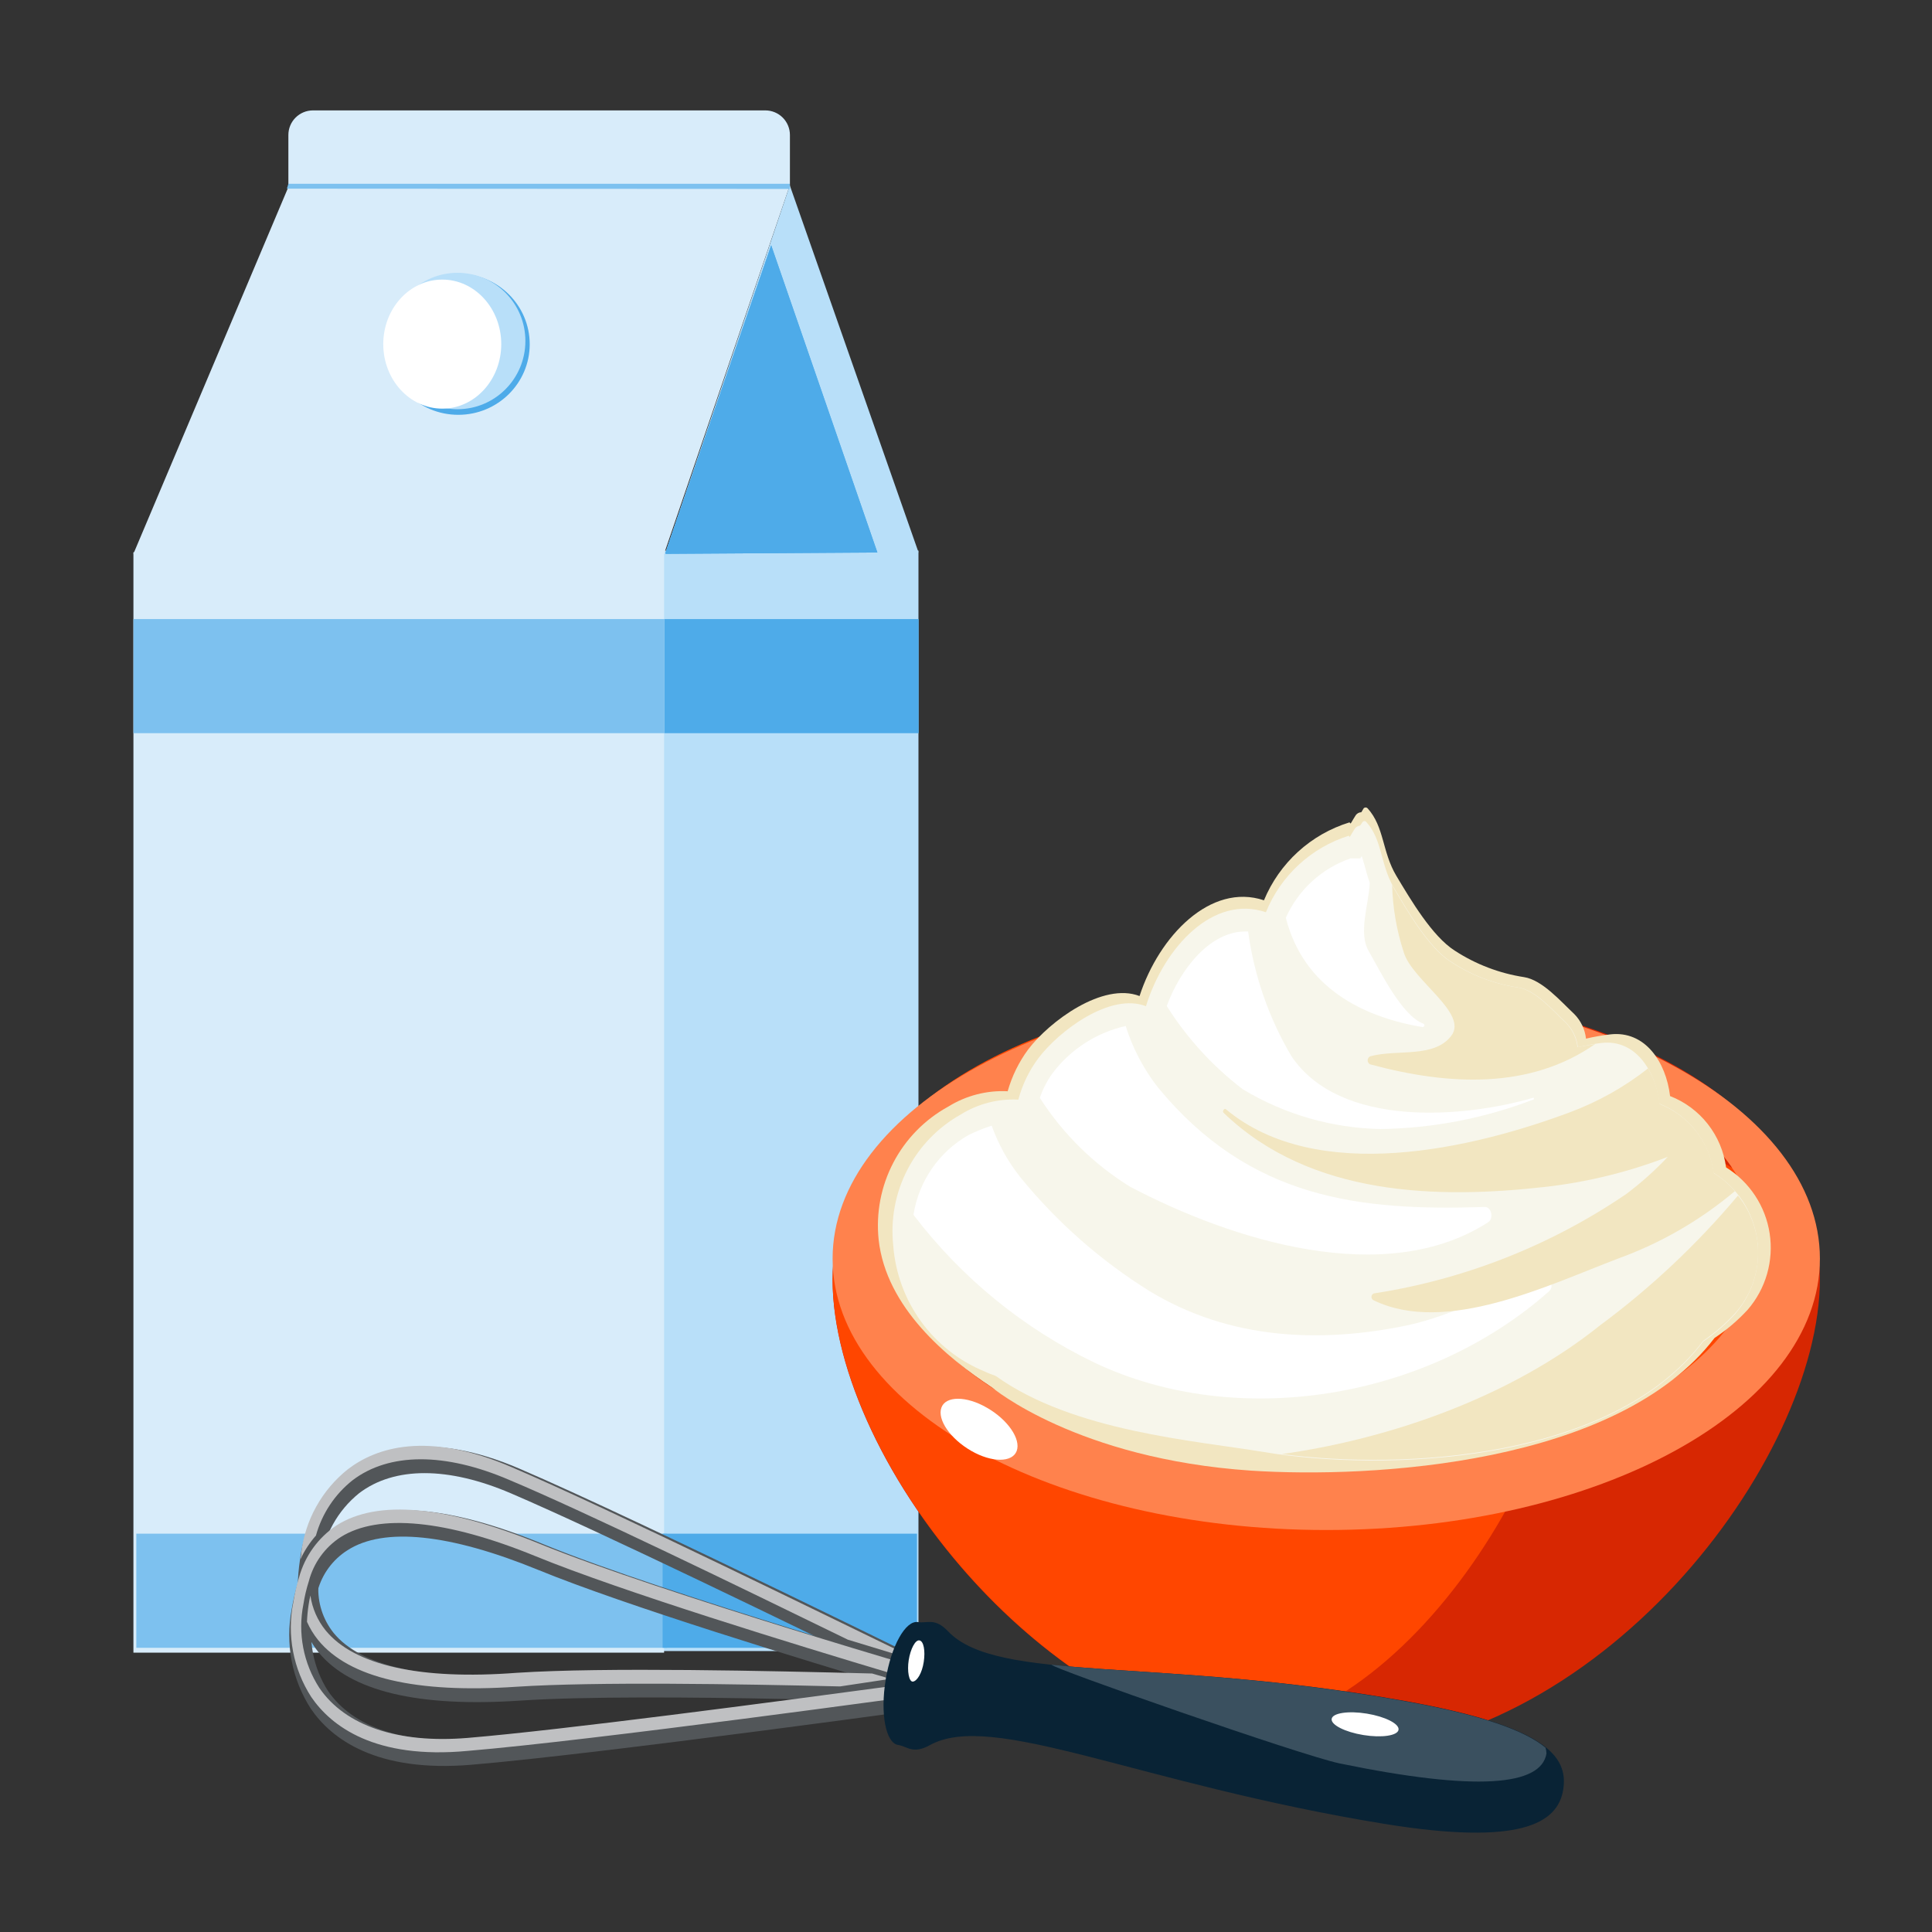 <svg width="420" height="420" viewBox="0 0 420 420" fill="none" xmlns="http://www.w3.org/2000/svg">
<rect x="0" y="0" width="420" height="420" fill="#333333" stroke="none"/>
<g clip-path="url(#clip0_5728_878134)">
<g clip-path="url(#clip1_5728_878134)">
<path d="M199.667 119.692H84.304V358.925H199.667V119.692Z" fill="#B8DFF9"/>
<path d="M144.368 120.047H29.005V359.279H144.368V120.047Z" fill="#D8ECFA"/>
<path d="M144.363 120.402H29L62.69 40.66L171.699 40.305L144.363 120.402Z" fill="#D8ECFA"/>
<path d="M68.04 24H166.372C167.791 24 169.152 24.563 170.155 25.565C171.159 26.567 171.722 27.925 171.722 29.342V41.014H62.69V29.342C62.69 27.925 63.253 26.567 64.257 25.565C65.26 24.563 66.621 24 68.04 24Z" fill="#D8ECFA"/>
<path d="M144.686 120.402L199.668 120.047L171.699 40.305L144.686 120.047" fill="#B8DFF9"/>
<path d="M144.686 120.402L190.734 120.105L167.645 53.315L144.686 120.105" fill="#4EABE9"/>
<path d="M144.368 134.577H29.005V159.389H144.368V134.577Z" fill="#7DC1EF"/>
<path d="M144.997 333.408H29.634V358.22H144.997V333.408Z" fill="#7DC1EF"/>
<path d="M199.35 333.408H144.046V358.22H199.35V333.408Z" fill="#4EABE9"/>
<path d="M199.71 134.577H144.406V159.389H199.71V134.577Z" fill="#4EABE9"/>
<path d="M144.686 120.402L190.734 120.105L167.645 53.315L144.686 120.105" fill="#4EABE9"/>
<path d="M171.699 41.071L62.373 41.014L62.69 39.954L171.699 39.949V41.071Z" fill="#7DC1EF"/>
<path d="M99.626 90.177C108.203 90.177 115.155 83.306 115.155 74.832C115.155 66.357 108.203 59.486 99.626 59.486C91.05 59.486 84.098 66.357 84.098 74.832C84.098 83.306 91.05 90.177 99.626 90.177Z" fill="#4EABE9"/>
<path d="M99.454 88.958C107.605 88.958 114.214 82.32 114.214 74.131C114.214 65.942 107.605 59.304 99.454 59.304C91.302 59.304 84.693 65.942 84.693 74.131C84.693 82.32 91.302 88.958 99.454 88.958Z" fill="#B8DFF9"/>
<path d="M96.144 88.833C103.227 88.833 108.968 82.553 108.968 74.807C108.968 67.06 103.227 60.78 96.144 60.78C89.061 60.78 83.319 67.06 83.319 74.807C83.319 82.553 89.061 88.833 96.144 88.833Z" fill="white"/>
</g>
<path d="M395.631 278.079C395.631 238.856 347.682 214.825 288.335 214.825C228.988 214.825 181 239.049 181 278.273C181 317.497 229.065 381.487 288.335 381.487C347.605 381.487 395.631 317.303 395.631 278.079Z" fill="#D72702"/>
<path d="M181 278.079C181 311.605 216.044 363.348 263.182 377.572C307.692 376.254 343.548 313.117 343.548 274.281C343.548 244.165 321.911 222.925 291.426 214.67H288.335C229.065 214.825 181 238.855 181 278.079Z" fill="#FF4600"/>
<path d="M395.631 273.621C395.631 241.064 347.566 214.631 288.335 214.631C229.104 214.631 181 241.064 181 273.621C181 306.179 229.065 332.612 288.335 332.612C347.605 332.612 395.631 306.217 395.631 273.621Z" fill="#FF824D"/>
<path d="M382.031 270.521C382.031 243.39 340.071 221.22 288.335 221.22C236.6 221.22 194.601 243.273 194.601 270.521C194.601 297.768 236.561 319.821 288.335 319.821C340.109 319.821 382.031 297.729 382.031 270.521Z" fill="#FF4600"/>
<path d="M315.806 237.382C337.191 237.099 358.228 242.818 376.544 253.893C363.601 234.824 328.982 221.22 288.335 221.22C236.561 221.22 194.601 243.273 194.601 270.521C194.601 284.164 205.149 296.489 222.149 305.403C222.96 267.73 264.573 237.382 315.806 237.382Z" fill="#D72702"/>
<path d="M214.538 306.024C219.097 308.621 221.956 312.845 221.029 315.403C220.101 317.961 215.658 318 211.137 315.403C206.617 312.807 203.719 308.621 204.646 306.024C205.574 303.427 210.056 303.427 214.538 306.024Z" fill="white"/>
<path d="M375.23 253.777C374.772 250.336 373.4 247.082 371.259 244.355C369.118 241.628 366.286 239.527 363.059 238.274C362.171 230.793 357.573 224.01 350.077 224.863C348.297 225.072 346.529 225.383 344.784 225.793C344.558 223.773 343.66 221.889 342.234 220.445C339.259 217.654 335.279 213.042 331.338 212.422C325.95 211.597 320.799 209.628 316.231 206.647C311.362 203.546 306.687 195.639 303.558 190.407C300.428 185.174 300.969 179.748 297.298 175.717C297.244 175.659 297.178 175.612 297.105 175.58C297.032 175.548 296.953 175.531 296.873 175.531C296.794 175.531 296.715 175.548 296.642 175.58C296.568 175.612 296.503 175.659 296.448 175.717C296.267 175.993 296.099 176.278 295.946 176.57C295.713 176.576 295.484 176.635 295.276 176.742C295.069 176.85 294.888 177.003 294.748 177.19C294.401 177.694 294.092 178.275 293.782 178.779C293.473 179.283 293.512 178.779 293.357 178.779C289.209 180.058 285.393 182.239 282.18 185.167C278.968 188.095 276.439 191.697 274.773 195.717C263.182 191.841 251.977 203.468 247.727 216.53C239.767 213.468 228.215 221.956 223.501 228.158C221.489 230.889 219.984 233.961 219.058 237.227C214.519 237.002 210.019 238.165 206.153 240.56C201.066 243.343 196.914 247.574 194.219 252.719C191.524 257.864 190.406 263.693 191.007 269.474C192.63 284.28 205.844 295.171 215.696 301.644C215.696 301.644 234.126 317.147 271.991 319.705C298.303 321.411 351.661 318.465 372.719 290.869C375.368 289.117 377.794 287.048 379.944 284.706C381.887 282.458 383.319 279.812 384.142 276.953C384.965 274.095 385.159 271.091 384.711 268.149C384.263 265.208 383.183 262.399 381.546 259.918C379.909 257.436 377.754 255.341 375.23 253.777Z" fill="#F2E6C1"/>
<path d="M372.526 254.979C372.072 251.648 370.74 248.498 368.669 245.855C366.598 243.212 363.861 241.17 360.742 239.94C359.853 232.576 355.449 225.91 348.185 226.724C346.407 226.918 344.707 227.305 343.007 227.654C342.798 225.679 341.926 223.834 340.534 222.422C337.675 219.708 333.812 215.174 330.025 214.67C324.777 213.883 319.766 211.952 315.343 209.011C310.629 205.988 306.109 198.197 303.056 193.043C300.004 187.888 300.583 182.616 297.029 178.702C296.982 178.638 296.921 178.586 296.851 178.55C296.78 178.514 296.702 178.495 296.623 178.495C296.544 178.495 296.466 178.514 296.395 178.55C296.325 178.586 296.264 178.638 296.217 178.702C296.024 178.951 295.844 179.21 295.676 179.477C295.458 179.501 295.247 179.568 295.054 179.675C294.862 179.781 294.693 179.925 294.556 180.097C294.208 180.601 293.938 181.144 293.59 181.686C293.242 182.229 293.358 181.686 293.204 181.686C289.166 182.956 285.459 185.104 282.346 187.979C279.234 190.853 276.793 194.383 275.199 198.314C263.8 194.438 253.137 205.794 249.118 218.739C241.391 215.716 230.225 224.049 225.665 230.134C223.688 232.808 222.233 235.833 221.377 239.049C216.957 238.821 212.575 239.957 208.819 242.305C203.88 245.079 199.86 249.245 197.257 254.288C194.654 259.331 193.583 265.028 194.176 270.676C194.607 276.662 196.699 282.409 200.215 287.265C203.732 292.121 208.532 295.893 214.074 298.156C214.847 298.543 215.658 298.815 216.47 299.125C233.316 311.217 259.744 313.155 274.851 315.675C300.081 319.899 349.807 318.698 370.247 291.644C372.81 289.917 375.158 287.887 377.24 285.598C379.165 283.371 380.584 280.749 381.398 277.916C382.212 275.084 382.401 272.107 381.953 269.193C381.504 266.28 380.428 263.499 378.801 261.044C377.173 258.589 375.032 256.52 372.526 254.979Z" fill="#F7F6EB"/>
<path d="M253.639 218.7C258.034 225.672 263.634 231.801 270.175 236.8C279.243 242.264 289.582 245.245 300.158 245.444C311.525 245.277 322.774 243.099 333.386 239.01C333.58 239.01 333.386 238.583 333.386 238.622C318.434 243.002 291.387 245.366 280.762 229.63C275.834 221.314 272.627 212.087 271.335 202.499H270.716C263.182 202.46 256.652 210.483 253.639 218.7Z" fill="white"/>
<path d="M245.64 257.963C267.702 269.591 301.085 280.172 323.494 265.715C324.808 264.863 324.229 262.343 322.76 262.382C295.714 263.273 271.759 260.754 251.706 236.375C248.597 232.387 246.229 227.871 244.713 223.042C238.383 224.471 232.76 228.094 228.833 233.274C227.648 234.924 226.711 236.739 226.051 238.662C231.056 246.487 237.75 253.084 245.64 257.963Z" fill="white"/>
<path d="M210.519 246.762C207.359 248.564 204.645 251.058 202.578 254.057C200.511 257.057 199.144 260.485 198.58 264.087C208.981 277.76 222.459 288.77 237.913 296.218C268.823 310.908 310.088 304.357 336.748 280.715C337.83 279.784 337.173 277.924 335.859 278.195C325.504 280.288 316.231 285.947 305.76 288.156C286.905 292.032 267.316 291.218 249.968 280.715C239.276 274.066 229.758 265.684 221.801 255.909C219.132 252.541 217.03 248.758 215.581 244.708C213.845 245.266 212.153 245.953 210.519 246.762Z" fill="white"/>
<path d="M279.525 199.515C283.389 214.708 296.255 221.103 309.238 223.274C309.327 223.28 309.416 223.255 309.489 223.202C309.563 223.15 309.615 223.073 309.638 222.986C309.661 222.899 309.653 222.806 309.615 222.724C309.577 222.642 309.512 222.576 309.431 222.538C304.794 220.832 300.196 211.414 297.53 206.724C295.251 202.848 297.53 196.647 297.762 192.151V191.88C297.299 190.562 296.951 189.244 296.603 188.004C296.255 186.763 296.217 186.686 296.024 186.104L295.714 186.608H293.589C290.49 187.68 287.642 189.378 285.223 191.598C282.804 193.818 280.864 196.513 279.525 199.515Z" fill="white"/>
<path d="M336.091 258.002C345.152 256.963 354.045 254.775 362.557 251.491C359.793 254.432 356.781 257.13 353.555 259.553C337.085 270.769 318.328 278.158 298.651 281.18C298.5 281.24 298.371 281.345 298.28 281.479C298.189 281.614 298.141 281.773 298.141 281.936C298.141 282.098 298.189 282.257 298.28 282.392C298.371 282.527 298.5 282.631 298.651 282.692C314.338 290.249 336.438 279.436 351.7 273.622C360.985 270.272 369.606 265.298 377.162 258.932C375.852 257.411 374.314 256.104 372.603 255.057C372.148 251.726 370.817 248.576 368.745 245.933C366.674 243.29 363.938 241.248 360.818 240.018C360.518 237.284 359.649 234.643 358.268 232.267C353.161 236.285 347.466 239.488 341.384 241.762C320.172 249.708 286.287 257.653 266.504 241.142C266.157 240.832 265.654 241.569 266.002 241.917C284.973 260.212 312.908 260.638 336.091 258.002Z" fill="#F2E6C1"/>
<path d="M377.24 285.443C380.334 281.943 382.09 277.456 382.196 272.779C382.302 268.102 380.751 263.539 377.819 259.901C368.964 270.454 358.9 279.925 347.837 288.118C328.518 303.621 302.361 312.768 278.676 316.101C304.833 319.551 350.812 317.264 370.246 291.49C372.81 289.762 375.158 287.732 377.24 285.443Z" fill="#F2E6C1"/>
<path d="M297.84 231.374C315.033 236.025 332.613 236.839 346.793 226.956C345.518 227.188 344.243 227.382 342.929 227.653C342.72 225.679 341.848 223.834 340.457 222.421C337.598 219.708 333.734 215.173 329.947 214.669C324.7 213.883 319.688 211.951 315.265 209.011C310.551 205.987 306.031 198.197 302.978 193.042L302.631 192.306C302.756 197.327 303.615 202.302 305.181 207.073C307.035 213.158 319.245 220.251 315.497 225.173C311.749 230.095 303.712 228.041 297.878 229.63C297.713 229.706 297.573 229.827 297.473 229.979C297.373 230.131 297.318 230.308 297.314 230.49C297.31 230.672 297.357 230.852 297.45 231.008C297.543 231.164 297.678 231.291 297.84 231.374Z" fill="#F2E6C1"/>
<path d="M208.825 364.949C208.106 364.587 138.888 330.391 112.871 319.252C93.703 311.042 82.225 315.002 75.951 319.786C69.994 324.559 66.14 331.484 65.215 339.077C64.921 341.009 64.758 342.958 64.725 344.912C64.428 350.071 66.042 355.161 69.257 359.203C76.153 367.651 90.908 371.194 113.148 369.692C141.195 367.827 207.026 370.394 207.616 370.422L221.02 370.955L208.825 364.949ZM78.081 324.6C85.725 318.787 97.446 318.788 111.104 324.652C130.399 332.922 173.607 353.94 194.776 364.279C173.835 363.508 133.701 362.683 113.236 364.035C92.77 365.388 78.472 362.285 72.53 354.987C70.189 352.062 69.008 348.373 69.214 344.629C69.271 343.018 69.421 341.412 69.663 339.819C70.374 333.835 73.396 328.37 78.081 324.6Z" fill="#525659"/>
<path d="M208.405 365.012C207.754 364.835 144.549 346.471 118.493 335.848C97.66 327.221 82.722 326.097 73.559 331.942C69.243 334.772 66.112 339.092 64.757 344.083C64.198 345.95 63.753 347.85 63.424 349.771C61.953 357.274 63.446 365.06 67.588 371.486C72.043 377.988 81.751 385.387 102.47 383.643C130.639 381.29 207.073 370.699 207.837 370.585L221.286 368.562L208.405 365.012ZM69.044 345.83C70.03 342.18 72.346 339.034 75.533 337.015C83.439 331.907 97.812 333.43 117.005 341.284C136.198 349.138 174.442 360.79 194.49 366.79C171.169 369.944 123.588 376.235 102.716 378.002C87.9 379.249 76.756 375.555 71.301 367.596C68.065 362.535 66.907 356.417 68.07 350.523C68.292 348.939 68.617 347.371 69.044 345.83Z" fill="#525659"/>
<path d="M70.81 354.461C69.03 352.275 67.877 349.643 67.478 346.849C67.311 347.528 67.179 348.214 67.084 348.907C66.898 350.119 66.781 351.34 66.735 352.565C67.366 353.996 68.185 355.336 69.171 356.55C75.874 364.752 90.453 368.165 112.305 366.683C129.368 365.568 160.587 366.087 182.624 366.615L192.673 365.104L192.61 364.682L189.586 363.804C167.308 363.234 131.355 362.408 112.397 363.651C91.228 365.266 76.984 361.999 70.81 354.461Z" fill="#BFC0C2"/>
<path d="M75.62 319.404C69.968 323.909 66.321 330.472 65.472 337.665C65.535 338.087 65.337 338.587 65.286 339.026C66.162 337.133 67.306 335.377 68.683 333.812C69.998 329.06 72.786 324.853 76.644 321.797C84.603 315.741 96.712 315.723 110.661 321.7C127.344 328.716 160.646 344.913 184.3 356.447L200.678 361.431C182.137 352.46 132.646 328.115 111.433 319.036C92.784 310.905 81.683 314.769 75.62 319.404Z" fill="#BFC0C2"/>
<path d="M213.73 366.641L207.278 364.789C206.626 364.613 143.219 346.2 117.283 335.598C96.928 327.292 82.07 325.92 73.158 331.611C69.17 334.265 66.275 338.278 65.01 342.908C64.47 344.691 64.052 346.509 63.757 348.349C62.341 355.455 63.745 362.837 67.671 368.925C71.977 375.215 81.439 382.533 101.665 380.629C128.676 378.371 198.958 368.705 206.993 367.575L213.73 366.641ZM67.132 343.765C68.161 339.793 70.643 336.356 74.084 334.136C82.296 328.982 96.957 330.345 116.441 338.311C135.217 345.993 172.98 357.56 193.805 363.797L193.521 366.583C168.055 370.02 122.237 376.085 101.67 377.806C86.543 379.061 75.103 375.216 69.448 366.973C65.95 361.579 64.699 355.027 65.962 348.723C66.222 347.042 66.613 345.384 67.132 343.765Z" fill="#BFC0C2"/>
<path d="M206.056 354.587C203.224 351.603 201.514 352.957 199.549 352.626C196.868 352.206 193.726 357.812 192.532 365.204C191.338 372.595 192.562 378.917 195.243 379.337C197.246 379.663 198.445 381.403 202.091 379.405C215.715 371.791 247.305 387.775 301.173 396.53C330.363 401.234 338.632 396.464 339.826 389.072C341.02 381.681 335.751 375.222 305.435 369.786C251.708 360.148 216.752 365.952 206.056 354.587Z" fill="#092335"/>
<path d="M199.875 356.614C200.794 356.75 201.187 358.846 200.813 361.294C200.439 363.741 199.364 365.431 198.485 365.563C197.607 365.695 197.167 363.292 197.547 360.883C197.928 358.474 198.988 356.433 199.875 356.614Z" fill="white"/>
<path d="M228.606 361.896C228.102 362.442 282.914 381.637 291.261 383.361C320.976 389.476 334.973 388.234 336.186 381.232C336.182 380.79 336.116 380.352 335.99 379.929C331.53 376.249 322.345 372.848 305.282 369.809C272.229 363.843 246.157 363.765 228.606 361.896Z" fill="#3A505F"/>
<path d="M297.133 372.524C301.138 373.176 304.227 374.749 304.03 376.033C303.832 377.317 300.393 377.834 296.388 377.182C292.383 376.53 289.294 374.956 289.492 373.672C289.689 372.389 293.128 371.872 297.133 372.524Z" fill="white"/>
</g>
<defs>
<clipPath id="clip0_5728_878134">
<rect width="420" height="420" fill="white"/>
</clipPath>
<clipPath id="clip1_5728_878134">
<rect width="170.711" height="335.279" fill="white" transform="translate(29 24)"/>
</clipPath>
</defs>
</svg>
